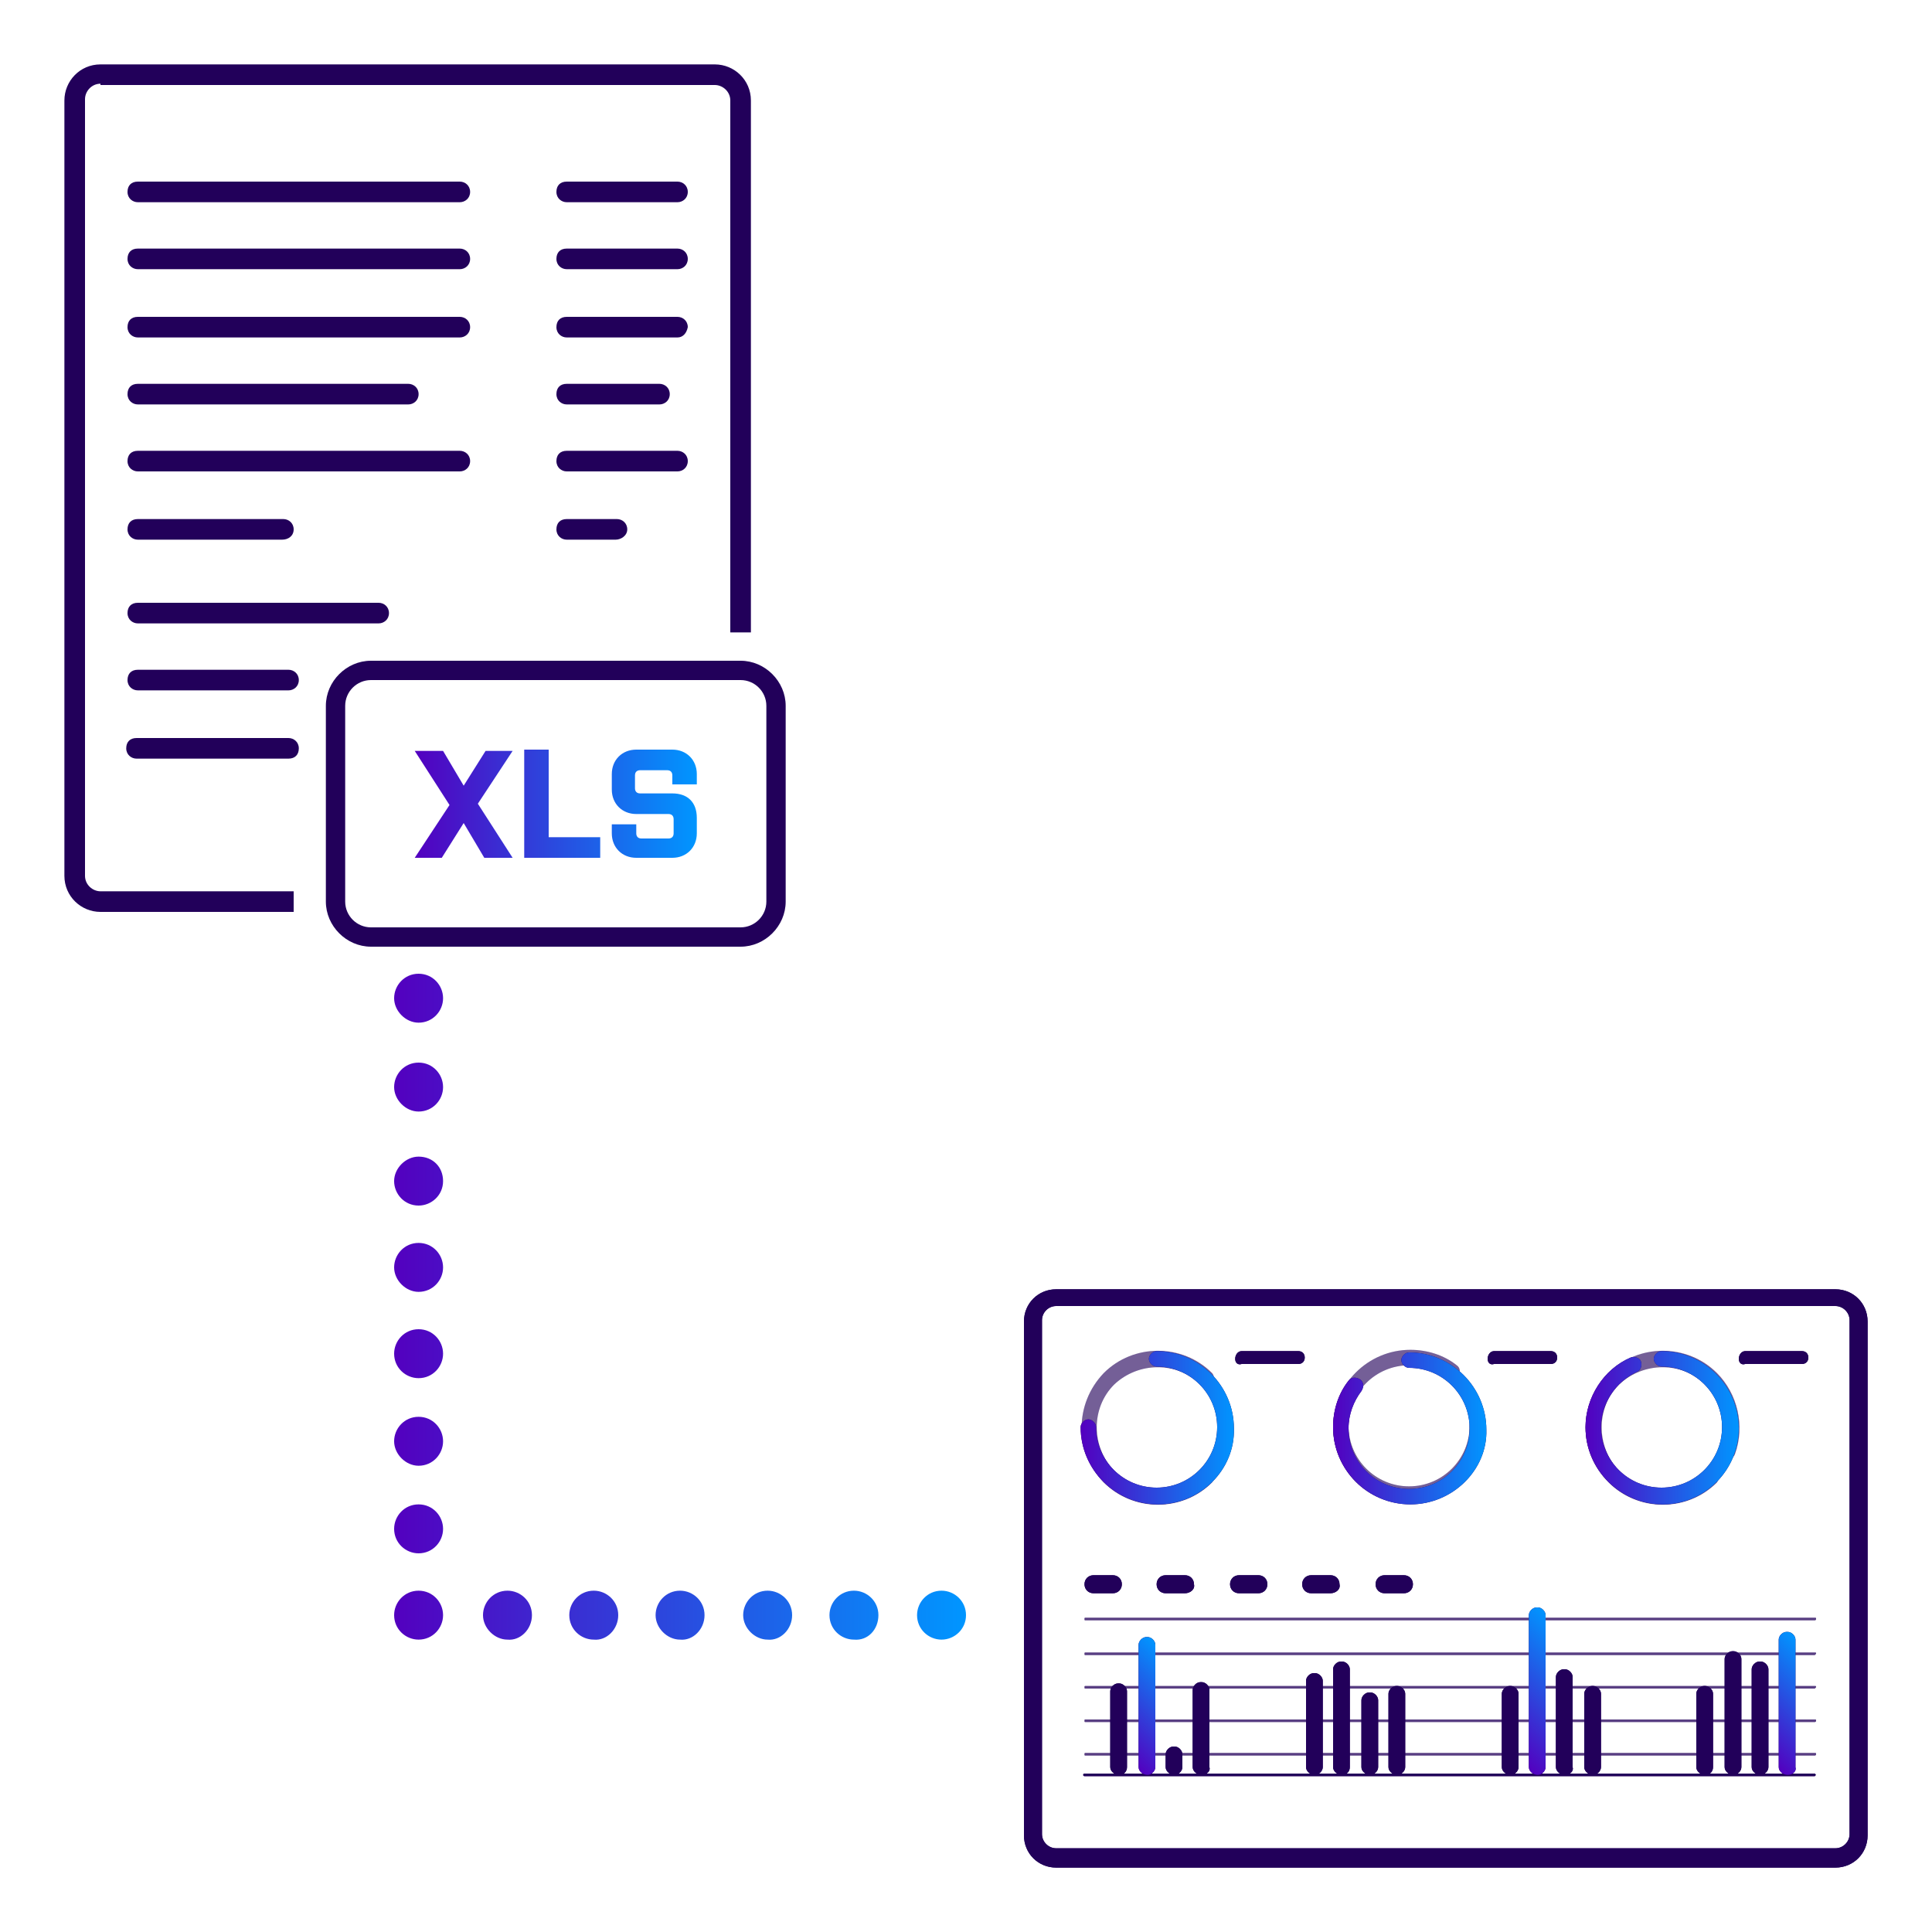 <svg xmlns="http://www.w3.org/2000/svg" xmlns:xlink="http://www.w3.org/1999/xlink" id="Layer_1" x="0px" y="0px" viewBox="0 0 150 150" style="enable-background:new 0 0 150 150;" xml:space="preserve"><style type="text/css">	.st0{fill:#22005A;}	.st1{fill:url(#SVGID_1_);}	.st2{opacity:0.5;fill:#22005A;}	.st3{fill:url(#SVGID_00000034768937861154963060000004676494014000288684_);}	.st4{fill:url(#SVGID_00000108309979325179642980000014963126704794034077_);}	.st5{fill:url(#SVGID_00000120545195832726275370000009071324925721955976_);}	.st6{fill:url(#SVGID_00000084531017528685288570000012605977489138159797_);}	.st7{fill:url(#SVGID_00000146483572638632108160000002413672329950479009_);}	.st8{fill:url(#SVGID_00000085959436574652985000000009645770047628390794_);}	.st9{fill:url(#SVGID_00000018202727732641677680000005341778839959088775_);}	.st10{fill:url(#SVGID_00000018947366777740994860000005709464648738939800_);}	.st11{fill:url(#SVGID_00000087400065710664712220000001327201680134474122_);}	.st12{fill:url(#SVGID_00000166645288416727311760000010103322706723369915_);}	.st13{fill:url(#SVGID_00000151524114090799142090000010073542186256114052_);}	.st14{fill:url(#SVGID_00000011010886564806950050000000175865969147255481_);}	.st15{fill:none;stroke:#22005A;stroke-width:1.5;stroke-linecap:round;stroke-linejoin:round;}	.st16{fill:none;stroke:#22005A;stroke-width:1.5;stroke-linecap:round;stroke-linejoin:round;stroke-dasharray:11.549,11.549;}	.st17{clip-path:url(#SVGID_00000029026140107712955660000004107054754318734505_);}	.st18{opacity:0.5;fill:#22005A;enable-background:new    ;}	.st19{fill:url(#SVGID_00000088835761285526623970000008781129683395208064_);}	.st20{fill:url(#SVGID_00000117663831691074915940000007294214700563386032_);}	.st21{fill:url(#SVGID_00000181782184778569183520000002695090662398073770_);}	.st22{fill:url(#SVGID_00000146481010016589222200000000558117263678299323_);}	.st23{fill:url(#SVGID_00000062893069391870503290000009592829742764862143_);}	.st24{fill:url(#SVGID_00000053506817553440138490000015333624318932901044_);}	.st25{fill:url(#SVGID_00000174571016221755979070000002807732949554446780_);}	.st26{fill:url(#SVGID_00000103236706103749732230000011037586677561163668_);}	.st27{fill:url(#SVGID_00000114043931570368883160000009884376137840540562_);}	.st28{fill:url(#SVGID_00000176012756731248916910000007878627143763372447_);}	.st29{fill:url(#SVGID_00000021806368882897980640000003378041336499210927_);}	.st30{fill:url(#SVGID_00000051384374399804029340000009037948096433555362_);}	.st31{fill:url(#SVGID_00000081636648850781275240000017826133263084051887_);}	.st32{fill:url(#SVGID_00000135654585928557586090000011252833688529669263_);}	.st33{clip-path:url(#SVGID_00000113325068151924068440000000414975372686987907_);}	.st34{fill:url(#SVGID_00000110451501192576445710000001913357425532110995_);}	.st35{fill:url(#SVGID_00000090997051051726905040000010775151724507954583_);}	.st36{fill:url(#SVGID_00000008128044118420663300000000080220297670439828_);}	.st37{fill:url(#SVGID_00000057827707674697317870000013951506015618463898_);}	.st38{fill:url(#SVGID_00000158723791847977895030000007920952025233173694_);}	.st39{fill:url(#SVGID_00000077298868384265936990000009852359912678870936_);}	.st40{fill:url(#SVGID_00000062167944422359446440000011423296013817236353_);}	.st41{fill:url(#SVGID_00000161595635651367778240000008085131735662827189_);}	.st42{fill:url(#SVGID_00000084515947901207292880000011185322565592887185_);}	.st43{fill:url(#SVGID_00000166669385137423126970000004368742961370420099_);}	.st44{fill:url(#SVGID_00000060005690611010631220000014970028892128150150_);}	.st45{fill:url(#SVGID_00000127007576637727424570000010409906251763141557_);}	.st46{fill:url(#SVGID_00000089552249011069524900000005319289294771961256_);}	.st47{fill:url(#SVGID_00000018958166898917158800000011784966619609814402_);}	.st48{fill:url(#SVGID_00000003804117615445119900000003081089881687740045_);}	.st49{fill:url(#SVGID_00000114783288566900915890000017865321681730282654_);}	.st50{fill:url(#SVGID_00000051360073044609600280000016814895957235154362_);}	.st51{fill:url(#SVGID_00000088830891546485997340000012322103518723760555_);}	.st52{fill:url(#SVGID_00000181766989436394581940000004379584378386508174_);}	.st53{fill:url(#SVGID_00000081616173083377705410000007346715003687559098_);}	.st54{fill:url(#SVGID_00000136410256068251509150000004730084384294587820_);}	.st55{fill:url(#SVGID_00000140016520837492039330000015068588655821242798_);}	.st56{fill:url(#SVGID_00000107559825989201727550000007576827135957252793_);}	.st57{fill:url(#SVGID_00000111178230424024611480000005784403492165309352_);}	.st58{fill:url(#SVGID_00000009549785218903872080000009224074285228801717_);}	.st59{fill:none;stroke:#344154;stroke-width:3;stroke-linecap:round;stroke-linejoin:round;stroke-miterlimit:10;}	.st60{fill:url(#SVGID_00000152232709510448751570000014356176825265123983_);}	.st61{fill:url(#SVGID_00000178901348414836846190000011399594303937395355_);}	.st62{opacity:0.5;}	.st63{fill:url(#SVGID_00000137837318215733477590000011786185442489906575_);}	.st64{fill:url(#SVGID_00000028313352599309867240000006313698510407849365_);}	.st65{fill:url(#SVGID_00000127031099336508102690000005323961174115503248_);}	.st66{fill:url(#SVGID_00000116947424347935936000000004995410597113340856_);}	.st67{fill:url(#SVGID_00000050620646126572063090000004824177621255712926_);}	.st68{fill:url(#SVGID_00000165925258338755259630000002648973430409294773_);}	.st69{fill:url(#SVGID_00000168115261466877619910000009841399539050960270_);}	.st70{fill:url(#SVGID_00000048480378582516759940000002031105040493417623_);}	.st71{fill:url(#SVGID_00000164473001684351153610000003724076971533933455_);}	.st72{fill:url(#SVGID_00000021800762310567304780000017333010729680056704_);}	.st73{fill:url(#SVGID_00000106852974453813783940000010724466751345475253_);}	.st74{fill:url(#SVGID_00000080199486205216088230000010862152176494564233_);}	.st75{fill:url(#SVGID_00000083070739348038808140000008291027897917453446_);}	.st76{fill:url(#SVGID_00000065043304819393236710000014026488399431841412_);}	.st77{fill:url(#SVGID_00000101066273133190913440000016505564418518583218_);}	.st78{fill:url(#SVGID_00000089533182361523117140000000758778259671814074_);}	.st79{fill:url(#SVGID_00000085216439086587513910000002936356023653219973_);}	.st80{fill:url(#SVGID_00000103234934424032383830000009513915675847839119_);}	.st81{fill:none;stroke:#22005A;stroke-width:1.5;stroke-miterlimit:10;}	.st82{fill:url(#SVGID_00000170271572519103930100000012967656385657993385_);}	.st83{fill:none;stroke:#22005A;stroke-width:1.5;stroke-linecap:round;stroke-linejoin:round;stroke-miterlimit:10;}	.st84{fill:url(#SVGID_00000125572592204557923570000010391237159151542439_);}	.st85{fill:url(#SVGID_00000146458033327874586030000017414451383556676515_);}	.st86{fill:url(#SVGID_00000023243726648654392140000009655166470302493109_);}	.st87{fill:url(#SVGID_00000070077182703444026520000004355733562837136522_);}	.st88{fill:url(#SVGID_00000123421976142529751370000001584462251001401985_);}	.st89{fill:url(#SVGID_00000176031377540492496700000006641835806634719679_);}	.st90{fill:url(#SVGID_00000057848085042771583820000005239950823553528497_);}	.st91{fill:url(#SVGID_00000018921090281715278390000007940964033049164674_);}	.st92{fill:url(#SVGID_00000047032854654492374930000008671121704592023195_);}	.st93{fill:url(#SVGID_00000027581339986659322640000002509952332872913808_);}	.st94{fill:url(#SVGID_00000077317226150868717310000008453954265932852123_);}	.st95{fill:url(#SVGID_00000157288368264795802830000008570460323351452043_);}	.st96{fill:url(#SVGID_00000119100786016106480180000007309902219945086629_);}	.st97{fill:url(#SVGID_00000087375101138943179940000014751351216515752099_);}	.st98{fill:url(#SVGID_00000082354122485068446520000015207936625125297813_);}	.st99{fill:url(#SVGID_00000165920959209248573390000011526540092734529432_);}	.st100{fill:url(#SVGID_00000037686579885480717630000018088041056965035393_);}	.st101{fill:url(#SVGID_00000018958083013753815950000015968893916007254935_);}	.st102{fill:url(#SVGID_00000026132207571642280720000017660246395155454639_);}	.st103{fill:url(#SVGID_00000059280492739895868420000015936852618364280452_);}	.st104{fill:url(#SVGID_00000070807615253441491640000011389698627715151783_);}	.st105{fill:url(#SVGID_00000018925262283350521580000006819954482972821643_);}	.st106{fill:url(#SVGID_00000026126934405424016230000009571854691035413683_);}	.st107{fill:url(#SVGID_00000101082937085627890150000012825216493399348896_);}	.st108{fill:url(#SVGID_00000034777300732416330990000017706882703931946909_);}	.st109{fill:url(#SVGID_00000152977327878506876700000006882859760553288127_);}	.st110{fill:url(#SVGID_00000117648210162353840320000006454589660649956781_);}	.st111{fill:url(#SVGID_00000136403897549075021750000003917915438630875307_);}	.st112{fill:url(#SVGID_00000081615197510065445080000015235101145395526585_);}	.st113{fill:url(#SVGID_00000074428813782119831940000012733926134801866884_);}	.st114{fill:url(#SVGID_00000006699613704650175270000003280462728230635428_);}	.st115{fill:url(#SVGID_00000036965181459128175970000008293297013338080419_);}	.st116{fill:url(#SVGID_00000071544011433074294010000008516892181398753459_);}	.st117{fill:url(#SVGID_00000050636267199375220230000003735627408144572860_);}	.st118{fill:url(#SVGID_00000090266977668075931180000003405549489173333685_);}	.st119{fill:url(#SVGID_00000135651152715564009990000007310398773439830948_);}	.st120{fill:url(#SVGID_00000145762308802963683660000007295771016782292871_);}	.st121{fill:url(#SVGID_00000018959789368894395820000010718063793533592760_);}	.st122{fill:url(#SVGID_00000147213418117532543230000000400608921918699679_);}	.st123{fill:url(#SVGID_00000054977308860297956310000002952166473436728500_);}	.st124{fill:url(#SVGID_00000071561759527095163270000010089956425269913001_);}	.st125{fill:url(#SVGID_00000161628210789981417610000016906513756282006665_);}	.st126{fill:url(#SVGID_00000053524652135915074730000018378909361506203059_);}	.st127{fill:url(#SVGID_00000039817930784253798100000014353681125965270201_);}	.st128{fill:url(#SVGID_00000006683040493178692510000012534946643423371398_);}	.st129{opacity:0.25;fill:#22005A;}	.st130{fill:url(#SVGID_00000183248532793368590390000015668317743159545507_);}	.st131{fill:url(#SVGID_00000062162653176559159210000013439623072067569804_);}	.st132{fill:url(#SVGID_00000097460207665142852390000010725433148950930309_);}</style><linearGradient id="SVGID_1_" gradientUnits="userSpaceOnUse" x1="30.611" y1="101.421" x2="75.004" y2="101.421">	<stop offset="0" style="stop-color:#5300BF"></stop>	<stop offset="1" style="stop-color:#0096FF"></stop></linearGradient><path class="st1" d="M34.4,91.7c0,1.1-0.9,1.9-1.9,1.9c-1.1,0-1.9-0.9-1.9-1.9s0.9-1.9,1.9-1.9C33.6,89.8,34.4,90.6,34.4,91.7z  M32.5,82.5c-1.1,0-1.9,0.9-1.9,1.9s0.9,1.9,1.9,1.9c1.1,0,1.9-0.9,1.9-1.9S33.6,82.5,32.5,82.5z M32.5,75.6c-1.1,0-1.9,0.9-1.9,1.9 s0.9,1.9,1.9,1.9c1.1,0,1.9-0.9,1.9-1.9S33.6,75.6,32.5,75.6z M32.5,96.5c-1.1,0-1.9,0.9-1.9,1.9s0.9,1.9,1.9,1.9 c1.1,0,1.9-0.9,1.9-1.9C34.4,97.4,33.6,96.5,32.5,96.5z M32.5,103.2c-1.1,0-1.9,0.9-1.9,1.9c0,1.1,0.9,1.9,1.9,1.9 c1.1,0,1.9-0.9,1.9-1.9S33.6,103.2,32.5,103.2z M32.5,110c-1.1,0-1.9,0.9-1.9,1.9s0.9,1.9,1.9,1.9c1.1,0,1.9-0.9,1.9-1.9 S33.6,110,32.5,110z M32.5,116.8c-1.1,0-1.9,0.9-1.9,1.9c0,1.1,0.9,1.9,1.9,1.9c1.1,0,1.9-0.9,1.9-1.9S33.6,116.8,32.5,116.8z  M32.5,123.5c-1.1,0-1.9,0.9-1.9,1.9c0,1.1,0.9,1.9,1.9,1.9c1.1,0,1.9-0.9,1.9-1.9C34.4,124.4,33.6,123.5,32.5,123.5z M75,125.4 c0-1.1-0.9-1.9-1.9-1.9c-1.1,0-1.9,0.9-1.9,1.9c0,1.1,0.9,1.9,1.9,1.9S75,126.5,75,125.4z M68.2,125.4c0-1.1-0.9-1.9-1.9-1.9 c-1.1,0-1.9,0.9-1.9,1.9c0,1.1,0.9,1.9,1.9,1.9C67.4,127.4,68.2,126.5,68.2,125.4z M61.5,125.4c0-1.1-0.9-1.9-1.9-1.9 c-1.1,0-1.9,0.9-1.9,1.9s0.9,1.9,1.9,1.9C60.6,127.4,61.5,126.5,61.5,125.4z M54.7,125.4c0-1.1-0.9-1.9-1.9-1.9 c-1.1,0-1.9,0.9-1.9,1.9s0.9,1.9,1.9,1.9C53.8,127.4,54.7,126.5,54.7,125.4z M48,125.4c0-1.1-0.9-1.9-1.9-1.9 c-1.1,0-1.9,0.9-1.9,1.9c0,1.1,0.9,1.9,1.9,1.9C47.1,127.4,48,126.5,48,125.4z M41.3,125.4c0-1.1-0.9-1.9-1.9-1.9 c-1.1,0-1.9,0.9-1.9,1.9s0.9,1.9,1.9,1.9C40.4,127.4,41.3,126.5,41.3,125.4z"></path><g>	<g>		<g>			<path class="st0" d="M35.7,15.7h-25c-0.4,0-0.8-0.3-0.8-0.8s0.3-0.8,0.8-0.8h25c0.4,0,0.8,0.3,0.8,0.8S36.1,15.7,35.7,15.7z"></path>			<path class="st0" d="M35.7,20.9h-25c-0.4,0-0.8-0.3-0.8-0.8s0.3-0.8,0.8-0.8h25c0.4,0,0.8,0.3,0.8,0.8S36.1,20.9,35.7,20.9z"></path>			<path class="st0" d="M35.7,26.2h-25c-0.4,0-0.8-0.3-0.8-0.8c0-0.5,0.3-0.8,0.8-0.8h25c0.4,0,0.8,0.3,0.8,0.8    C36.5,25.9,36.1,26.2,35.7,26.2z"></path>			<path class="st0" d="M31.7,31.4h-21c-0.4,0-0.8-0.3-0.8-0.8c0-0.5,0.3-0.8,0.8-0.8h21c0.4,0,0.8,0.3,0.8,0.8    C32.5,31.1,32.1,31.4,31.7,31.4z"></path>			<path class="st0" d="M35.7,36.6h-25c-0.4,0-0.8-0.3-0.8-0.8s0.3-0.8,0.8-0.8h25c0.4,0,0.8,0.3,0.8,0.8S36.1,36.6,35.7,36.6z"></path>			<path class="st0" d="M21.9,41.9H10.7c-0.4,0-0.8-0.3-0.8-0.8s0.3-0.8,0.8-0.8H22c0.4,0,0.8,0.3,0.8,0.8S22.4,41.9,21.9,41.9z"></path>		</g>		<g>			<path class="st0" d="M52.6,15.7H44c-0.4,0-0.8-0.3-0.8-0.8s0.3-0.8,0.8-0.8h8.6c0.4,0,0.8,0.3,0.8,0.8S53,15.7,52.6,15.7z"></path>			<path class="st0" d="M52.6,20.9H44c-0.4,0-0.8-0.3-0.8-0.8s0.3-0.8,0.8-0.8h8.6c0.4,0,0.8,0.3,0.8,0.8S53,20.9,52.6,20.9z"></path>			<path class="st0" d="M52.6,26.2H44c-0.4,0-0.8-0.3-0.8-0.8c0-0.5,0.3-0.8,0.8-0.8h8.6c0.4,0,0.8,0.3,0.8,0.8    C53.3,25.9,53,26.2,52.6,26.2z"></path>			<path class="st0" d="M51.2,31.4H44c-0.4,0-0.8-0.3-0.8-0.8c0-0.5,0.3-0.8,0.8-0.8h7.2c0.4,0,0.8,0.3,0.8,0.8    C52,31.1,51.6,31.4,51.2,31.4z"></path>			<path class="st0" d="M52.6,36.6H44c-0.4,0-0.8-0.3-0.8-0.8s0.3-0.8,0.8-0.8h8.6c0.4,0,0.8,0.3,0.8,0.8S53,36.6,52.6,36.6z"></path>			<path class="st0" d="M47.8,41.9H44c-0.4,0-0.8-0.3-0.8-0.8s0.3-0.8,0.8-0.8h3.9c0.4,0,0.8,0.3,0.8,0.8S48.2,41.9,47.8,41.9z"></path>		</g>	</g>	<g>		<path class="st0" d="M29.4,48.4H10.7c-0.4,0-0.8-0.3-0.8-0.8c0-0.5,0.3-0.8,0.8-0.8h18.7c0.4,0,0.8,0.3,0.8,0.8   C30.2,48.1,29.8,48.4,29.4,48.4z"></path>		<path class="st0" d="M22.4,53.6H10.7c-0.4,0-0.8-0.3-0.8-0.8s0.3-0.8,0.8-0.8h11.7c0.4,0,0.8,0.3,0.8,0.8S22.8,53.6,22.4,53.6z"></path>		<path class="st0" d="M22.4,58.9H10.6c-0.4,0-0.8-0.3-0.8-0.8s0.3-0.8,0.8-0.8h11.8c0.4,0,0.8,0.3,0.8,0.8S22.9,58.9,22.4,58.9z"></path>	</g>			<linearGradient id="SVGID_00000173842522645442161900000016012398552516081809_" gradientUnits="userSpaceOnUse" x1="32.192" y1="62.394" x2="54.136" y2="62.394">		<stop offset="0" style="stop-color:#5300BF"></stop>		<stop offset="1" style="stop-color:#0096FF"></stop>	</linearGradient>	<path style="fill:url(#SVGID_00000173842522645442161900000016012398552516081809_);" d="M36,63.9l-1.7,2.7h-2.1l2.7-4.1l-2.7-4.2  h2.2l1.6,2.7l1.7-2.7h2.1l-2.7,4.1l2.7,4.2h-2.2L36,63.9z M40.7,58.2h1.9V65h4v1.6h-5.9V58.2z M54.1,63.5v1.2  c0,1.1-0.8,1.9-1.9,1.9h-2.8c-1.1,0-1.9-0.8-1.9-1.9V64h1.9v0.7c0,0.2,0.1,0.4,0.4,0.4h2.1c0.2,0,0.4-0.1,0.4-0.4v-1.1  c0-0.2-0.1-0.4-0.4-0.4h-2.5c-1.1,0-1.9-0.8-1.9-1.9v-1.2c0-1.1,0.8-1.9,1.9-1.9h2.8c1.1,0,1.9,0.8,1.9,1.9v0.8h-1.9v-0.7  c0-0.2-0.1-0.4-0.4-0.4h-2.1c-0.2,0-0.4,0.1-0.4,0.4v1c0,0.2,0.1,0.4,0.4,0.4h2.5C53.4,61.6,54.1,62.3,54.1,63.5z"></path>	<path class="st0" d="M57.5,52.8c1.1,0,2,0.9,2,2V70c0,1.1-0.9,2-2,2H28.8c-1.1,0-2-0.9-2-2V54.8c0-1.1,0.9-2,2-2H57.5 M57.5,51.3  H28.8c-1.9,0-3.5,1.6-3.5,3.5V70c0,1.9,1.6,3.5,3.5,3.5h28.7c1.9,0,3.5-1.6,3.5-3.5V54.8C61,52.9,59.4,51.3,57.5,51.3L57.5,51.3z"></path>	<path class="st0" d="M22.8,69.2h-15c-0.6,0-1.2-0.5-1.2-1.2V7.7c0-0.6,0.5-1.2,1.2-1.2v0.1h47.7c0.6,0,1.2,0.5,1.2,1.2v41.3h1.6  V7.8c0-1.6-1.3-2.8-2.8-2.8H7.8C6.2,5,5,6.3,5,7.8V68c0,1.6,1.3,2.8,2.8,2.8h15V69.2z"></path></g><g>	<path class="st0" d="M140.9,137.9H84.2c0,0-0.1,0-0.1-0.1c0,0,0-0.1,0.1-0.1h56.7C141,137.8,141,137.8,140.9,137.9  C141,137.9,141,137.9,140.9,137.9z"></path>	<path class="st2" d="M140.9,136.3H84.3c-0.1,0-0.1,0-0.1-0.1c0-0.1,0-0.1,0.1-0.1h56.6c0.1,0,0.1,0,0.1,0.1  C141,136.3,140.9,136.3,140.9,136.3z"></path>	<path class="st2" d="M140.9,133.7H84.3c-0.1,0-0.1,0-0.1-0.1c0-0.1,0-0.1,0.1-0.1h56.6c0.1,0,0.1,0,0.1,0.1  C141,133.7,140.9,133.7,140.9,133.7z"></path>	<path class="st2" d="M140.9,131.1H84.3c-0.1,0-0.1,0-0.1-0.1c0-0.1,0-0.1,0.1-0.1h56.6c0.1,0,0.1,0,0.1,0.1  C141,131,140.9,131.1,140.9,131.1z"></path>	<path class="st2" d="M140.9,128.5H84.3c-0.1,0-0.1,0-0.1-0.1c0-0.1,0-0.1,0.1-0.1h56.6c0.1,0,0.1,0,0.1,0.1  C141,128.4,140.9,128.5,140.9,128.5z"></path>	<path class="st2" d="M140.9,125.8H84.3c-0.1,0-0.1,0-0.1-0.1s0-0.1,0.1-0.1h56.6c0.1,0,0.1,0,0.1,0.1S140.9,125.8,140.9,125.8z"></path>	<path class="st0" d="M142.5,145H82c-1.4,0-2.5-1.1-2.5-2.5v-39.9c0-1.4,1.1-2.5,2.5-2.5h60.5c1.4,0,2.5,1.1,2.5,2.5v39.9  C145,143.9,143.9,145,142.5,145z M82,101.4c-0.6,0-1.1,0.5-1.1,1.1v39.9c0,0.6,0.5,1.1,1.1,1.1h60.5c0.6,0,1.1-0.5,1.1-1.1v-39.9  c0-0.6-0.5-1.1-1.1-1.1H82z"></path>	<g>		<path class="st0" d="M108.5,137.8L108.5,137.8c-0.4,0-0.7-0.3-0.7-0.6v-5.7c0-0.3,0.3-0.6,0.6-0.6h0.1c0.3,0,0.6,0.3,0.6,0.6v5.7   C109.1,137.5,108.8,137.8,108.5,137.8z"></path>		<path class="st0" d="M106.4,137.8L106.4,137.8c-0.4,0-0.7-0.3-0.7-0.6V132c0-0.3,0.3-0.6,0.6-0.6h0.1c0.3,0,0.6,0.3,0.6,0.6v5.2   C107,137.5,106.7,137.8,106.4,137.8z"></path>		<path class="st0" d="M104.2,137.8L104.2,137.8c-0.4,0-0.7-0.3-0.7-0.6v-7.6c0-0.3,0.3-0.6,0.6-0.6h0.1c0.3,0,0.6,0.3,0.6,0.6v7.6   C104.8,137.5,104.6,137.8,104.2,137.8z"></path>		<path class="st0" d="M102.1,137.8L102.1,137.8c-0.4,0-0.7-0.3-0.7-0.6v-6.7c0-0.3,0.3-0.6,0.6-0.6h0.1c0.3,0,0.6,0.3,0.6,0.6v6.7   C102.7,137.5,102.4,137.8,102.1,137.8z"></path>	</g>	<g>		<path class="st0" d="M123.7,137.8L123.7,137.8c-0.4,0-0.7-0.3-0.7-0.6v-5.7c0-0.3,0.3-0.6,0.6-0.6h0.1c0.3,0,0.6,0.3,0.6,0.6v5.7   C124.3,137.5,124,137.8,123.7,137.8z"></path>		<path class="st0" d="M121.5,137.8L121.5,137.8c-0.4,0-0.7-0.3-0.7-0.6v-7c0-0.3,0.3-0.6,0.6-0.6h0.1c0.3,0,0.6,0.3,0.6,0.6v7   C122.2,137.5,121.9,137.8,121.5,137.8z"></path>		<path class="st0" d="M119.4,137.8L119.4,137.8c-0.4,0-0.7-0.3-0.7-0.6v-11.8c0-0.3,0.3-0.6,0.6-0.6h0.1c0.3,0,0.6,0.3,0.6,0.6   v11.8C120,137.5,119.7,137.8,119.4,137.8z"></path>		<path class="st0" d="M117.3,137.8L117.3,137.8c-0.4,0-0.7-0.3-0.7-0.6v-5.7c0-0.3,0.3-0.6,0.6-0.6h0.1c0.3,0,0.6,0.3,0.6,0.6v5.7   C117.9,137.5,117.6,137.8,117.3,137.8z"></path>	</g>	<g>		<path class="st0" d="M138.8,137.8L138.8,137.8c-0.4,0-0.7-0.3-0.7-0.6v-9.9c0-0.3,0.3-0.6,0.6-0.6h0.1c0.3,0,0.6,0.3,0.6,0.6v9.9   C139.5,137.5,139.2,137.8,138.8,137.8z"></path>		<path class="st0" d="M136.7,137.8L136.7,137.8c-0.4,0-0.7-0.3-0.7-0.6v-7.6c0-0.3,0.3-0.6,0.6-0.6h0.1c0.3,0,0.6,0.3,0.6,0.6v7.6   C137.3,137.5,137,137.8,136.7,137.8z"></path>		<path class="st0" d="M134.6,137.8L134.6,137.8c-0.4,0-0.7-0.3-0.7-0.6v-8.4c0-0.3,0.3-0.6,0.6-0.6h0.1c0.3,0,0.6,0.3,0.6,0.6v8.4   C135.2,137.5,134.9,137.8,134.6,137.8z"></path>		<path class="st0" d="M132.4,137.8L132.4,137.8c-0.4,0-0.7-0.3-0.7-0.6v-5.7c0-0.3,0.3-0.6,0.6-0.6h0.1c0.3,0,0.6,0.3,0.6,0.6v5.7   C133,137.5,132.8,137.8,132.4,137.8z"></path>	</g>	<g>		<path class="st0" d="M93.3,137.8L93.3,137.8c-0.4,0-0.7-0.3-0.7-0.6v-6c0-0.3,0.3-0.6,0.6-0.6h0.1c0.3,0,0.6,0.3,0.6,0.6v6   C94,137.5,93.7,137.8,93.3,137.8z"></path>		<path class="st0" d="M91.2,137.8L91.2,137.8c-0.4,0-0.7-0.3-0.7-0.6v-1c0-0.3,0.3-0.6,0.6-0.6h0.1c0.3,0,0.6,0.3,0.6,0.6v1   C91.8,137.5,91.5,137.8,91.2,137.8z"></path>		<path class="st0" d="M89.1,137.8L89.1,137.8c-0.4,0-0.7-0.3-0.7-0.6v-9.5c0-0.3,0.3-0.6,0.6-0.6h0.1c0.3,0,0.6,0.3,0.6,0.6v9.5   C89.7,137.5,89.4,137.8,89.1,137.8z"></path>		<path class="st0" d="M86.9,137.8L86.9,137.8c-0.4,0-0.7-0.3-0.7-0.6v-5.9c0-0.3,0.3-0.6,0.6-0.6h0.1c0.3,0,0.6,0.3,0.6,0.6v5.9   C87.5,137.5,87.3,137.8,86.9,137.8z"></path>	</g>	<g>		<path class="st0" d="M86.4,123.7h-1.5c-0.4,0-0.7-0.3-0.7-0.7c0-0.4,0.3-0.7,0.7-0.7h1.5c0.4,0,0.7,0.3,0.7,0.7   C87.1,123.4,86.8,123.7,86.4,123.7z"></path>		<path class="st0" d="M92,123.7h-1.5c-0.4,0-0.7-0.3-0.7-0.7c0-0.4,0.3-0.7,0.7-0.7H92c0.4,0,0.7,0.3,0.7,0.7   C92.8,123.4,92.4,123.7,92,123.7z"></path>		<path class="st0" d="M97.7,123.7h-1.5c-0.4,0-0.7-0.3-0.7-0.7c0-0.4,0.3-0.7,0.7-0.7h1.5c0.4,0,0.7,0.3,0.7,0.7   C98.4,123.4,98.1,123.7,97.7,123.7z"></path>		<path class="st0" d="M103.3,123.7h-1.5c-0.4,0-0.7-0.3-0.7-0.7c0-0.4,0.3-0.7,0.7-0.7h1.5c0.4,0,0.7,0.3,0.7,0.7   C104.1,123.4,103.7,123.7,103.3,123.7z"></path>		<path class="st0" d="M109,123.7h-1.5c-0.4,0-0.7-0.3-0.7-0.7c0-0.4,0.3-0.7,0.7-0.7h1.5c0.4,0,0.7,0.3,0.7,0.7   C109.7,123.4,109.4,123.7,109,123.7z"></path>	</g>	<g>		<path class="st2" d="M85.7,106.6c2.3-2.3,6.1-2.3,8.4,0c0.2,0.2,0.2,0.6,0,0.9c-0.2,0.2-0.6,0.2-0.9,0c-1.8-1.8-4.8-1.8-6.7,0   c-1.8,1.8-1.8,4.8,0,6.7c1.8,1.8,4.8,1.8,6.7,0c0.2-0.2,0.6-0.2,0.9,0c0.2,0.2,0.2,0.6,0,0.9c-2.3,2.3-6.1,2.3-8.4,0   C83.4,112.7,83.4,109,85.7,106.6z"></path>		<path class="st2" d="M124.9,106.6c2.3-2.3,6.1-2.3,8.4,0c1.6,1.6,2.2,4.1,1.4,6.3c-0.1,0.3-0.5,0.5-0.8,0.4   c-0.3-0.1-0.5-0.5-0.4-0.8c0.7-1.7,0.2-3.7-1.1-5c-1.8-1.8-4.8-1.8-6.7,0c-1.8,1.8-1.8,4.8,0,6.7c1.8,1.8,4.8,1.8,6.7,0   c0.2-0.2,0.6-0.2,0.9,0c0.2,0.2,0.2,0.6,0,0.9c-2.3,2.3-6.1,2.3-8.4,0C122.5,112.7,122.5,109,124.9,106.6z"></path>		<path class="st2" d="M103.5,110.8c0-3.3,2.7-6,6-6c1.3,0,2.6,0.4,3.6,1.2c0.3,0.2,0.3,0.6,0.1,0.9c-0.2,0.3-0.6,0.3-0.9,0.1   c-0.8-0.6-1.8-1-2.9-1c-2.6,0-4.7,2.1-4.7,4.7c0,2.6,2.1,4.7,4.7,4.7c2.6,0,4.7-2.1,4.7-4.7c0-0.3,0.3-0.6,0.6-0.6   s0.6,0.3,0.6,0.6c0,3.3-2.7,6-6,6C106.2,116.8,103.5,114.1,103.5,110.8z"></path>		<g>			<path class="st0" d="M89.9,116.8c-3.3,0-6-2.7-6-6c0-0.3,0.3-0.6,0.6-0.6s0.6,0.3,0.6,0.6c0,2.6,2.1,4.7,4.7,4.7    c2.6,0,4.7-2.1,4.7-4.7c0-2.6-2.1-4.7-4.7-4.7c-0.3,0-0.6-0.3-0.6-0.6s0.3-0.6,0.6-0.6c3.3,0,6,2.7,6,6    C95.9,114.1,93.2,116.8,89.9,116.8z"></path>			<path class="st0" d="M129.1,116.8c-3.3,0-6-2.7-6-6c0-2.3,1.4-4.5,3.5-5.4c0.3-0.1,0.7,0,0.8,0.3c0.1,0.3,0,0.7-0.3,0.8    c-1.7,0.8-2.8,2.5-2.8,4.3c0,2.6,2.1,4.7,4.7,4.7s4.7-2.1,4.7-4.7c0-2.6-2.1-4.7-4.7-4.7c-0.3,0-0.6-0.3-0.6-0.6s0.3-0.6,0.6-0.6    c3.3,0,6,2.7,6,6C135,114.1,132.4,116.8,129.1,116.8z"></path>			<path class="st0" d="M109.5,116.8c-3.3,0-6-2.7-6-6c0-1.3,0.4-2.6,1.2-3.6c0.2-0.3,0.6-0.3,0.9-0.1c0.3,0.2,0.3,0.6,0.1,0.9    c-0.6,0.8-1,1.8-1,2.9c0,2.6,2.1,4.7,4.7,4.7s4.7-2.1,4.7-4.7c0-2.6-2.1-4.7-4.7-4.7c-0.3,0-0.6-0.3-0.6-0.6s0.3-0.6,0.6-0.6    c3.3,0,6,2.7,6,6C115.5,114.1,112.8,116.8,109.5,116.8z"></path>		</g>		<path class="st0" d="M95.9,105.5L95.9,105.5c0-0.3,0.2-0.6,0.5-0.6h4.4c0.3,0,0.5,0.2,0.5,0.5v0c0,0.3-0.2,0.5-0.5,0.5h-4.4   C96.1,106,95.9,105.8,95.9,105.5z"></path>		<path class="st0" d="M115.5,105.5L115.5,105.5c0-0.3,0.2-0.6,0.5-0.6h4.4c0.3,0,0.5,0.2,0.5,0.5v0c0,0.3-0.2,0.5-0.5,0.5H116   C115.7,106,115.5,105.8,115.5,105.5z"></path>		<path class="st0" d="M135,105.5L135,105.5c0-0.3,0.2-0.6,0.5-0.6h4.4c0.3,0,0.5,0.2,0.5,0.5v0c0,0.3-0.2,0.5-0.5,0.5h-4.4   C135.2,106,135,105.8,135,105.5z"></path>	</g></g><g>	<path class="st0" d="M140.9,137.9H84.2c0,0-0.1,0-0.1-0.1c0,0,0-0.1,0.1-0.1h56.7C141,137.8,141,137.8,140.9,137.9  C141,137.9,141,137.9,140.9,137.9z"></path>	<path class="st2" d="M140.9,136.3H84.3c-0.1,0-0.1,0-0.1-0.1c0-0.1,0-0.1,0.1-0.1h56.6c0.1,0,0.1,0,0.1,0.1  C141,136.3,140.9,136.3,140.9,136.3z"></path>	<path class="st2" d="M140.9,133.7H84.3c-0.1,0-0.1,0-0.1-0.1c0-0.1,0-0.1,0.1-0.1h56.6c0.1,0,0.1,0,0.1,0.1  C141,133.7,140.9,133.7,140.9,133.7z"></path>	<path class="st2" d="M140.9,131.1H84.3c-0.1,0-0.1,0-0.1-0.1c0-0.1,0-0.1,0.1-0.1h56.6c0.1,0,0.1,0,0.1,0.1  C141,131,140.9,131.1,140.9,131.1z"></path>	<path class="st2" d="M140.9,128.5H84.3c-0.1,0-0.1,0-0.1-0.1c0-0.1,0-0.1,0.1-0.1h56.6c0.1,0,0.1,0,0.1,0.1  C141,128.4,140.9,128.5,140.9,128.5z"></path>	<path class="st2" d="M140.9,125.8H84.3c-0.1,0-0.1,0-0.1-0.1s0-0.1,0.1-0.1h56.6c0.1,0,0.1,0,0.1,0.1S140.9,125.8,140.9,125.8z"></path>	<path class="st0" d="M142.5,145H82c-1.4,0-2.5-1.1-2.5-2.5v-39.9c0-1.4,1.1-2.5,2.5-2.5h60.5c1.4,0,2.5,1.1,2.5,2.5v39.9  C145,143.9,143.9,145,142.5,145z M82,101.4c-0.6,0-1.1,0.5-1.1,1.1v39.9c0,0.6,0.5,1.1,1.1,1.1h60.5c0.6,0,1.1-0.5,1.1-1.1v-39.9  c0-0.6-0.5-1.1-1.1-1.1H82z"></path>	<g>		<path class="st0" d="M108.5,137.8L108.5,137.8c-0.4,0-0.7-0.3-0.7-0.6v-5.7c0-0.3,0.3-0.6,0.6-0.6h0.1c0.3,0,0.6,0.3,0.6,0.6v5.7   C109.1,137.5,108.8,137.8,108.5,137.8z"></path>		<path class="st0" d="M106.4,137.8L106.4,137.8c-0.4,0-0.7-0.3-0.7-0.6V132c0-0.3,0.3-0.6,0.6-0.6h0.1c0.3,0,0.6,0.3,0.6,0.6v5.2   C107,137.5,106.7,137.8,106.4,137.8z"></path>		<path class="st0" d="M104.2,137.8L104.2,137.8c-0.4,0-0.7-0.3-0.7-0.6v-7.6c0-0.3,0.3-0.6,0.6-0.6h0.1c0.3,0,0.6,0.3,0.6,0.6v7.6   C104.8,137.5,104.6,137.8,104.2,137.8z"></path>		<path class="st0" d="M102.1,137.8L102.1,137.8c-0.4,0-0.7-0.3-0.7-0.6v-6.7c0-0.3,0.3-0.6,0.6-0.6h0.1c0.3,0,0.6,0.3,0.6,0.6v6.7   C102.7,137.5,102.4,137.8,102.1,137.8z"></path>	</g>	<g>		<path class="st0" d="M123.7,137.8L123.7,137.8c-0.4,0-0.7-0.3-0.7-0.6v-5.7c0-0.3,0.3-0.6,0.6-0.6h0.1c0.3,0,0.6,0.3,0.6,0.6v5.7   C124.3,137.5,124,137.8,123.7,137.8z"></path>		<path class="st0" d="M121.5,137.8L121.5,137.8c-0.4,0-0.7-0.3-0.7-0.6v-7c0-0.3,0.3-0.6,0.6-0.6h0.1c0.3,0,0.6,0.3,0.6,0.6v7   C122.2,137.5,121.9,137.8,121.5,137.8z"></path>					<linearGradient id="SVGID_00000048474279978249456720000006538349535262999979_" gradientUnits="userSpaceOnUse" x1="115.956" y1="134.701" x2="122.778" y2="127.878">			<stop offset="0" style="stop-color:#5300BF"></stop>			<stop offset="1" style="stop-color:#0096FF"></stop>		</linearGradient>		<path style="fill:url(#SVGID_00000048474279978249456720000006538349535262999979_);" d="M119.4,137.8L119.4,137.8   c-0.4,0-0.7-0.3-0.7-0.6v-11.8c0-0.3,0.3-0.6,0.6-0.6h0.1c0.3,0,0.6,0.3,0.6,0.6v11.8C120,137.5,119.7,137.8,119.4,137.8z"></path>		<path class="st0" d="M117.3,137.8L117.3,137.8c-0.4,0-0.7-0.3-0.7-0.6v-5.7c0-0.3,0.3-0.6,0.6-0.6h0.1c0.3,0,0.6,0.3,0.6,0.6v5.7   C117.9,137.5,117.6,137.8,117.3,137.8z"></path>	</g>	<g>					<linearGradient id="SVGID_00000050629425052889254740000000622949086681633196_" gradientUnits="userSpaceOnUse" x1="135.897" y1="135.194" x2="141.733" y2="129.358">			<stop offset="0" style="stop-color:#5300BF"></stop>			<stop offset="1" style="stop-color:#0096FF"></stop>		</linearGradient>		<path style="fill:url(#SVGID_00000050629425052889254740000000622949086681633196_);" d="M138.8,137.8L138.8,137.8   c-0.4,0-0.7-0.3-0.7-0.6v-9.9c0-0.3,0.3-0.6,0.6-0.6h0.1c0.3,0,0.6,0.3,0.6,0.6v9.9C139.5,137.5,139.2,137.8,138.8,137.8z"></path>		<path class="st0" d="M136.7,137.8L136.7,137.8c-0.4,0-0.7-0.3-0.7-0.6v-7.6c0-0.3,0.3-0.6,0.6-0.6h0.1c0.3,0,0.6,0.3,0.6,0.6v7.6   C137.3,137.5,137,137.8,136.7,137.8z"></path>		<path class="st0" d="M134.6,137.8L134.6,137.8c-0.4,0-0.7-0.3-0.7-0.6v-8.4c0-0.3,0.3-0.6,0.6-0.6h0.1c0.3,0,0.6,0.3,0.6,0.6v8.4   C135.2,137.5,134.9,137.8,134.6,137.8z"></path>		<path class="st0" d="M132.4,137.8L132.4,137.8c-0.4,0-0.7-0.3-0.7-0.6v-5.7c0-0.3,0.3-0.6,0.6-0.6h0.1c0.3,0,0.6,0.3,0.6,0.6v5.7   C133,137.5,132.8,137.8,132.4,137.8z"></path>	</g>	<g>		<path class="st0" d="M93.3,137.8L93.3,137.8c-0.4,0-0.7-0.3-0.7-0.6v-6c0-0.3,0.3-0.6,0.6-0.6h0.1c0.3,0,0.6,0.3,0.6,0.6v6   C94,137.5,93.7,137.8,93.3,137.8z"></path>		<path class="st0" d="M91.2,137.8L91.2,137.8c-0.4,0-0.7-0.3-0.7-0.6v-1c0-0.3,0.3-0.6,0.6-0.6h0.1c0.3,0,0.6,0.3,0.6,0.6v1   C91.8,137.5,91.5,137.8,91.2,137.8z"></path>					<linearGradient id="SVGID_00000122001177720078227460000008469765458720333502_" gradientUnits="userSpaceOnUse" x1="86.194" y1="135.274" x2="91.868" y2="129.6">			<stop offset="0" style="stop-color:#5300BF"></stop>			<stop offset="1" style="stop-color:#0096FF"></stop>		</linearGradient>		<path style="fill:url(#SVGID_00000122001177720078227460000008469765458720333502_);" d="M89.1,137.8L89.1,137.8   c-0.4,0-0.7-0.3-0.7-0.6v-9.5c0-0.3,0.3-0.6,0.6-0.6h0.1c0.3,0,0.6,0.3,0.6,0.6v9.5C89.7,137.5,89.4,137.8,89.1,137.8z"></path>		<path class="st0" d="M86.9,137.8L86.9,137.8c-0.4,0-0.7-0.3-0.7-0.6v-5.9c0-0.3,0.3-0.6,0.6-0.6h0.1c0.3,0,0.6,0.3,0.6,0.6v5.9   C87.5,137.5,87.3,137.8,86.9,137.8z"></path>	</g>	<g>		<path class="st0" d="M86.4,123.7h-1.5c-0.4,0-0.7-0.3-0.7-0.7c0-0.4,0.3-0.7,0.7-0.7h1.5c0.4,0,0.7,0.3,0.7,0.7   C87.1,123.4,86.8,123.7,86.4,123.7z"></path>		<path class="st0" d="M92,123.7h-1.5c-0.4,0-0.7-0.3-0.7-0.7c0-0.4,0.3-0.7,0.7-0.7H92c0.4,0,0.7,0.3,0.7,0.7   C92.8,123.4,92.4,123.7,92,123.7z"></path>		<path class="st0" d="M97.7,123.7h-1.5c-0.4,0-0.7-0.3-0.7-0.7c0-0.4,0.3-0.7,0.7-0.7h1.5c0.4,0,0.7,0.3,0.7,0.7   C98.4,123.4,98.1,123.7,97.7,123.7z"></path>		<path class="st0" d="M103.3,123.7h-1.5c-0.4,0-0.7-0.3-0.7-0.7c0-0.4,0.3-0.7,0.7-0.7h1.5c0.4,0,0.7,0.3,0.7,0.7   C104.1,123.4,103.7,123.7,103.3,123.7z"></path>		<path class="st0" d="M109,123.7h-1.5c-0.4,0-0.7-0.3-0.7-0.7c0-0.4,0.3-0.7,0.7-0.7h1.5c0.4,0,0.7,0.3,0.7,0.7   C109.7,123.4,109.4,123.7,109,123.7z"></path>	</g>	<g>		<path class="st129" d="M85.7,106.6c2.3-2.3,6.1-2.3,8.4,0c0.2,0.2,0.2,0.6,0,0.9c-0.2,0.2-0.6,0.2-0.9,0c-1.8-1.8-4.8-1.8-6.7,0   c-1.8,1.8-1.8,4.8,0,6.7c1.8,1.8,4.8,1.8,6.7,0c0.2-0.2,0.6-0.2,0.9,0c0.2,0.2,0.2,0.6,0,0.9c-2.3,2.3-6.1,2.3-8.4,0   C83.4,112.7,83.4,109,85.7,106.6z"></path>		<path class="st129" d="M124.9,106.6c2.3-2.3,6.1-2.3,8.4,0c1.6,1.6,2.2,4.1,1.4,6.3c-0.1,0.3-0.5,0.5-0.8,0.4   c-0.3-0.1-0.5-0.5-0.4-0.8c0.7-1.7,0.2-3.7-1.1-5c-1.8-1.8-4.8-1.8-6.7,0c-1.8,1.8-1.8,4.8,0,6.7c1.8,1.8,4.8,1.8,6.7,0   c0.2-0.2,0.6-0.2,0.9,0c0.2,0.2,0.2,0.6,0,0.9c-2.3,2.3-6.1,2.3-8.4,0C122.5,112.7,122.5,109,124.9,106.6z"></path>		<path class="st129" d="M103.5,110.8c0-3.3,2.7-6,6-6c1.3,0,2.6,0.4,3.6,1.2c0.3,0.2,0.3,0.6,0.1,0.9c-0.2,0.3-0.6,0.3-0.9,0.1   c-0.8-0.6-1.8-1-2.9-1c-2.6,0-4.7,2.1-4.7,4.7c0,2.6,2.1,4.7,4.7,4.7c2.6,0,4.7-2.1,4.7-4.7c0-0.3,0.3-0.6,0.6-0.6   s0.6,0.3,0.6,0.6c0,3.3-2.7,6-6,6C106.2,116.8,103.5,114.1,103.5,110.8z"></path>		<g>							<linearGradient id="SVGID_00000168804274434342008810000015612668546480292005_" gradientUnits="userSpaceOnUse" x1="83.973" y1="110.844" x2="95.886" y2="110.844">				<stop offset="0" style="stop-color:#5300BF"></stop>				<stop offset="1" style="stop-color:#0096FF"></stop>			</linearGradient>			<path style="fill:url(#SVGID_00000168804274434342008810000015612668546480292005_);" d="M89.9,116.8c-3.3,0-6-2.7-6-6    c0-0.3,0.3-0.6,0.6-0.6s0.6,0.3,0.6,0.6c0,2.6,2.1,4.7,4.7,4.7c2.6,0,4.7-2.1,4.7-4.7c0-2.6-2.1-4.7-4.7-4.7    c-0.3,0-0.6-0.3-0.6-0.6s0.3-0.6,0.6-0.6c3.3,0,6,2.7,6,6C95.9,114.1,93.2,116.8,89.9,116.8z"></path>							<linearGradient id="SVGID_00000137132879945696459280000002607957689394752672_" gradientUnits="userSpaceOnUse" x1="123.123" y1="110.844" x2="135.035" y2="110.844">				<stop offset="0" style="stop-color:#5300BF"></stop>				<stop offset="1" style="stop-color:#0096FF"></stop>			</linearGradient>			<path style="fill:url(#SVGID_00000137132879945696459280000002607957689394752672_);" d="M129.1,116.8c-3.3,0-6-2.7-6-6    c0-2.3,1.4-4.5,3.5-5.4c0.3-0.1,0.7,0,0.8,0.3c0.1,0.3,0,0.7-0.3,0.8c-1.7,0.8-2.8,2.5-2.8,4.3c0,2.6,2.1,4.7,4.7,4.7    s4.7-2.1,4.7-4.7c0-2.6-2.1-4.7-4.7-4.7c-0.3,0-0.6-0.3-0.6-0.6s0.3-0.6,0.6-0.6c3.3,0,6,2.7,6,6    C135,114.1,132.4,116.8,129.1,116.8z"></path>							<linearGradient id="SVGID_00000005950124381410489590000017513139727236102825_" gradientUnits="userSpaceOnUse" x1="103.548" y1="110.844" x2="115.46" y2="110.844">				<stop offset="0" style="stop-color:#5300BF"></stop>				<stop offset="1" style="stop-color:#0096FF"></stop>			</linearGradient>			<path style="fill:url(#SVGID_00000005950124381410489590000017513139727236102825_);" d="M109.5,116.8c-3.3,0-6-2.7-6-6    c0-1.3,0.4-2.6,1.2-3.6c0.2-0.3,0.6-0.3,0.9-0.1c0.3,0.2,0.3,0.6,0.1,0.9c-0.6,0.8-1,1.8-1,2.9c0,2.6,2.1,4.7,4.7,4.7    s4.7-2.1,4.7-4.7c0-2.6-2.1-4.7-4.7-4.7c-0.3,0-0.6-0.3-0.6-0.6s0.3-0.6,0.6-0.6c3.3,0,6,2.7,6,6    C115.5,114.1,112.8,116.8,109.5,116.8z"></path>		</g>		<path class="st0" d="M95.9,105.5L95.9,105.5c0-0.3,0.2-0.6,0.5-0.6h4.4c0.3,0,0.5,0.2,0.5,0.5v0c0,0.3-0.2,0.5-0.5,0.5h-4.4   C96.1,106,95.9,105.8,95.9,105.5z"></path>		<path class="st0" d="M115.5,105.5L115.5,105.5c0-0.3,0.2-0.6,0.5-0.6h4.4c0.3,0,0.5,0.2,0.5,0.5v0c0,0.3-0.2,0.5-0.5,0.5H116   C115.7,106,115.5,105.8,115.5,105.5z"></path>		<path class="st0" d="M135,105.5L135,105.5c0-0.3,0.2-0.6,0.5-0.6h4.4c0.3,0,0.5,0.2,0.5,0.5v0c0,0.3-0.2,0.5-0.5,0.5h-4.4   C135.2,106,135,105.8,135,105.5z"></path>	</g></g></svg>
